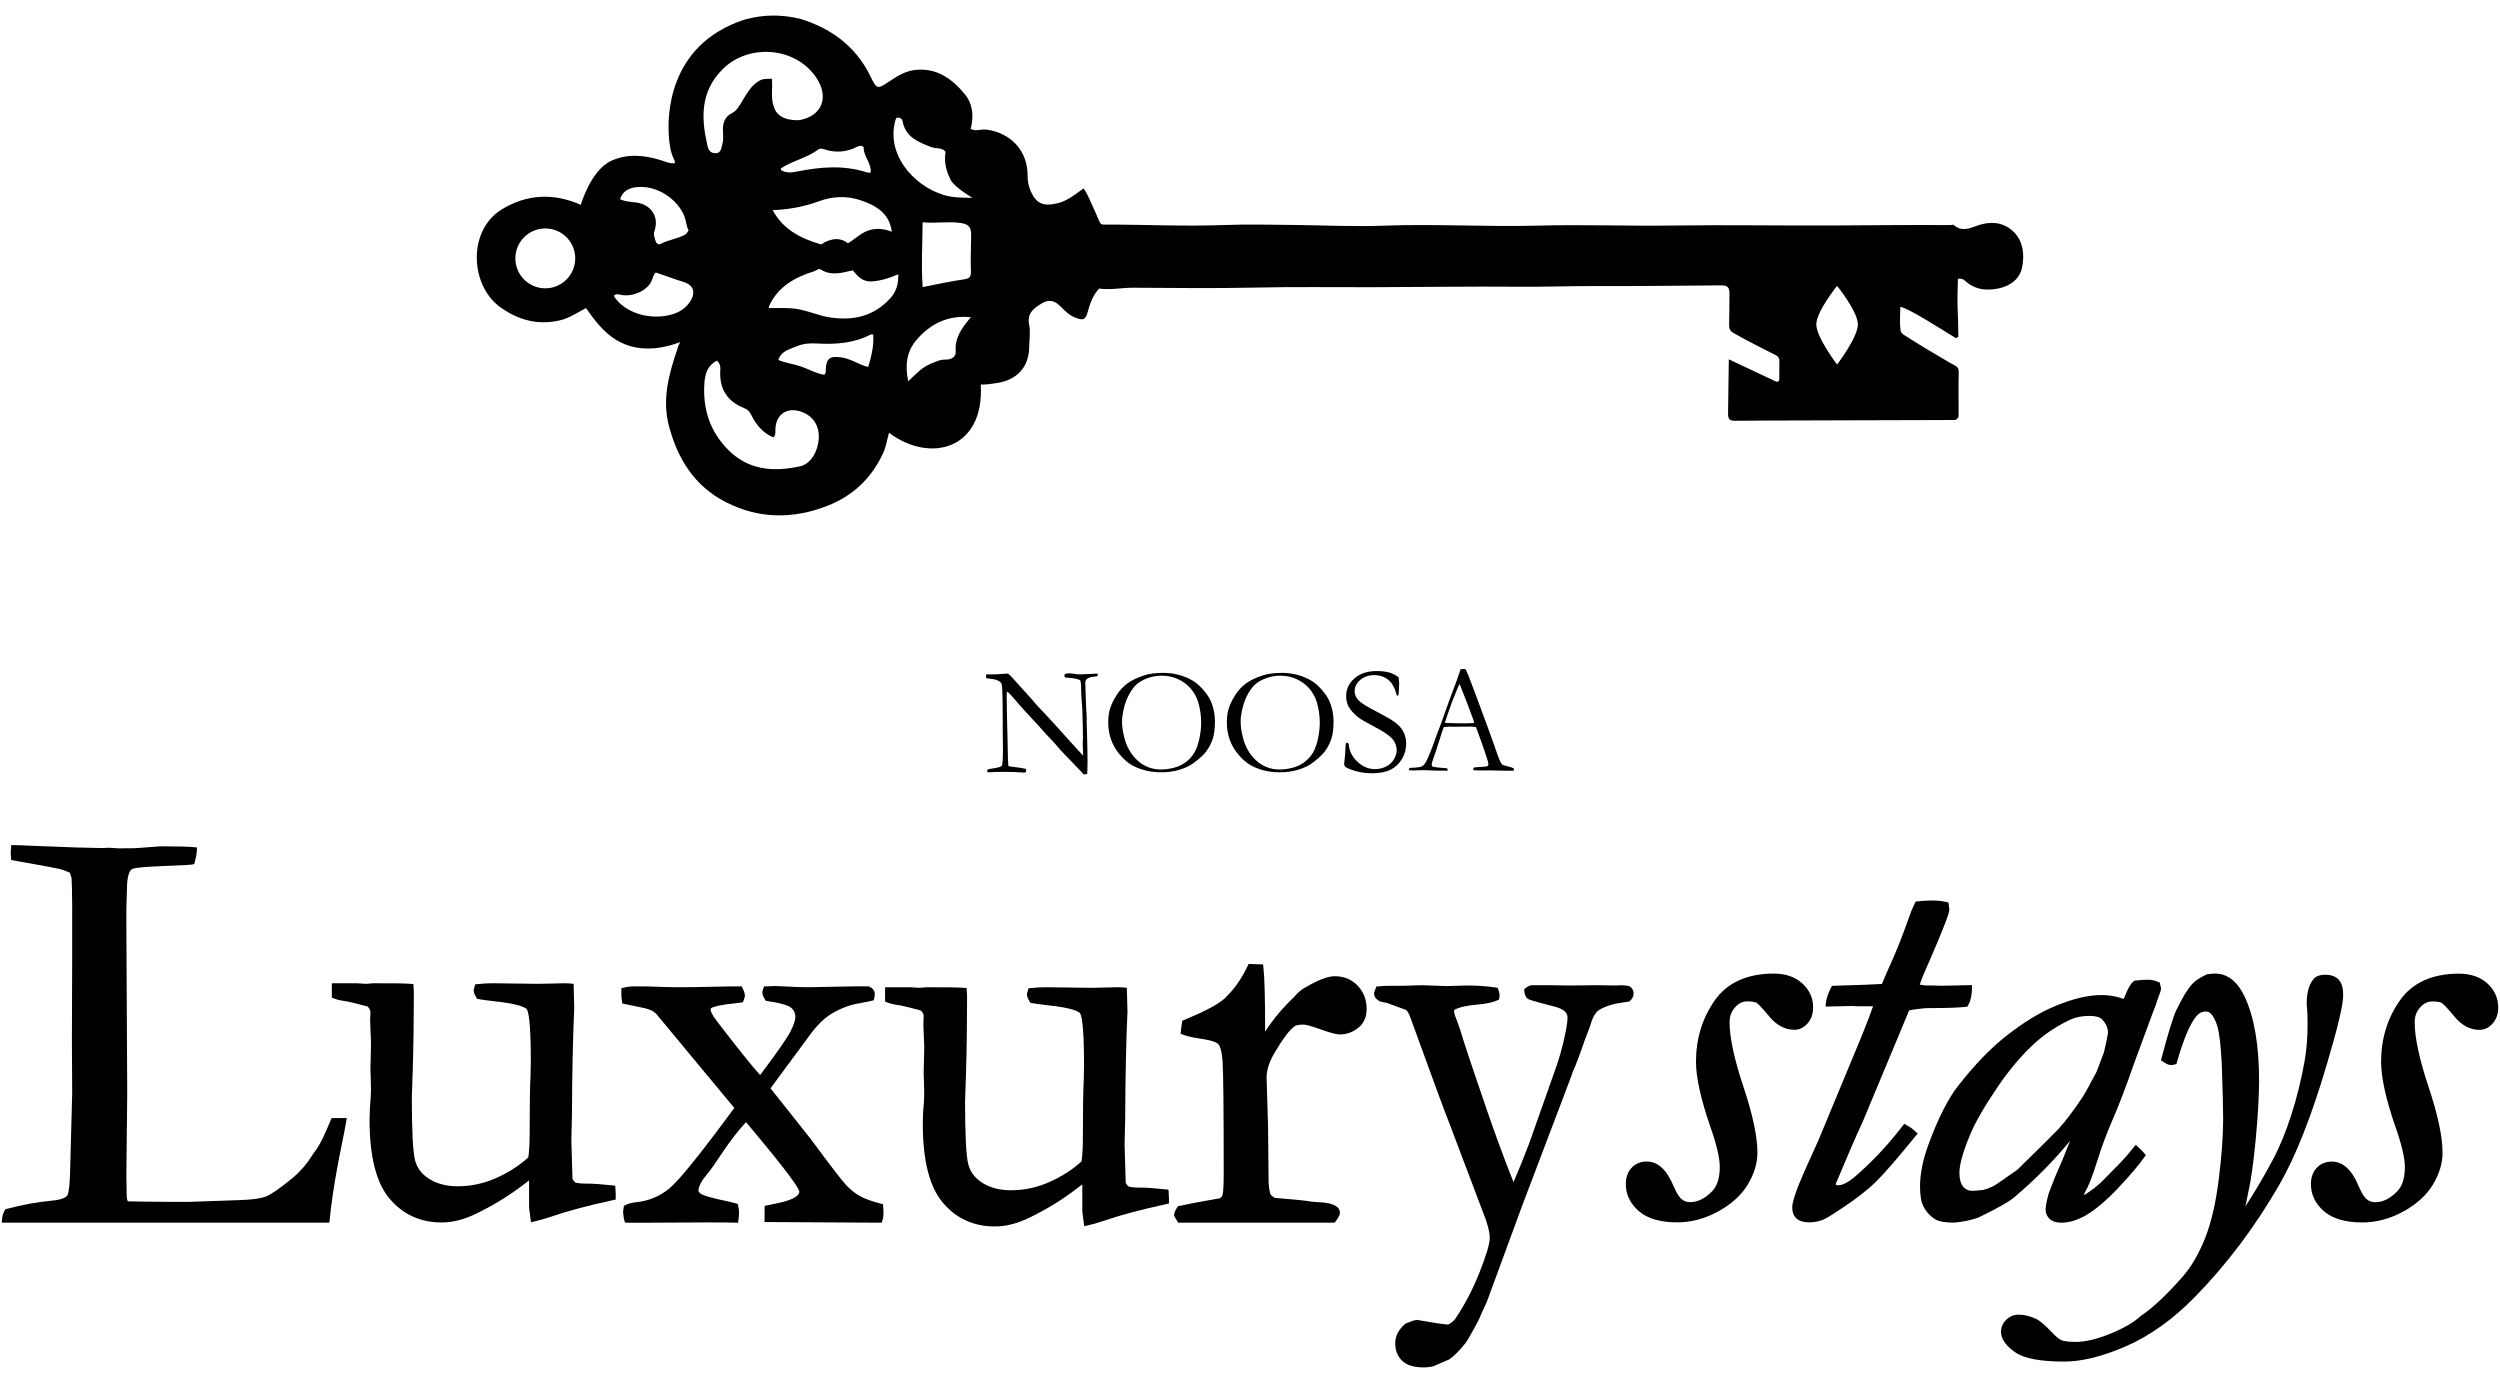 <?xml version="1.0" encoding="UTF-8"?>
<svg id="Layer_1" data-name="Layer 1" xmlns="http://www.w3.org/2000/svg" viewBox="0 0 705 390">
  <defs>
    <style>
      .cls-1 {
        stroke-width: 0px;
      }
    </style>
  </defs>
  <g>
    <path class="cls-1" d="m93.293,315.816c-1.714,4.174-3.084,6.976-4.065,8.319-.663.884-1.145,1.564-1.437,2.033-1.202,1.986-2.908,3.955-5.048,5.836-3.624,2.984-6.216,4.796-7.706,5.387-1.483.588-4.056.94-7.65,1.045l-14.12.49h-5.554c-6.118-.049-10.032-.1-11.654-.151-.134-.232-.343-.816-.343-2.202l-.082-5.048.246-23.078-.246-47.35v-4.873c.11-2.726.164-4.476.164-5.351,0-4.336.908-5.497,1.452-5.804.29-.166,1.683-.577,8.361-.829,6.875-.258,8.216-.388,8.627-.463l.521-.095.145-.508c.342-1.198.545-2.334.604-3.375l.047-.821-.819-.074c-1.821-.165-4.98-.252-9.478-.246l-6.586.494c-.31.035-1.511.076-5.405.079-1.8-.148-2.259-.167-2.479-.166l-2.077.081-7.198-.163-12.437-.467c-2.393-.126-4.069-.188-5.125-.188h-.769l-.078.765c-.059.582-.086,1.046-.086,1.395,0,.29.027.752.086,1.387l.059.645.637.114c7.689,1.378,11.882,2.152,12.82,2.366.829.189,1.869.563,3.095,1.11.342.925.451,1.455.478,1.712.161,2.813.217,10.039.163,21.479l-.082,24.233.083,14.625-.573,21.61c-.148,6.05-.655,7.163-.803,7.357-.419.538-1.547,1.231-4.561,1.477-4.062.384-8.293,1.164-12.574,2.317l-.337.091-.176.302c-.447.766-.706,1.634-.769,2.58l-.06.907h92.369l.088-.751c.109-.931.218-1.943.328-3.027.595-5.087,1.691-11.529,3.258-19.137.382-1.75.743-3.636,1.071-5.603l.166-.991h-4.274l-.216.527Z"/>
    <path class="cls-1" d="m173.63,338.275v-1.586c0-.341-.028-.88-.085-1.619l-.054-.712-.71-.07c-3.383-.333-5.39-.494-6.135-.494h-.735c-2.487,0-3.373-.215-3.673-.341-.012-.005-.28-.128-.8-1.011l-.321-10.864.164-6.642c.053-12.136.272-22.47.653-30.78l-.183-6.72-.746-.074c-.58-.057-1.186-.086-1.801-.086-.269,0-2.338.046-7.351.164l-13.014-.164c-1.388,0-2.825.084-4.269.251l-.573.066-.395,1.456-.03.223c0,.559.248,1.22.781,2.083l.198.319.369.07c.898.169,2.322.364,4.24.583,7.495.779,9.063,1.859,9.39,2.286.341.449,1.135,2.755,1.135,14.452,0,1.247-.029,2.711-.081,4.367-.164,2.832-.248,8.38-.248,16.488,0,2.338-.122,4.507-.363,6.455-2.449,2.239-5.427,4.167-8.855,5.734-3.503,1.604-7.232,2.418-11.082,2.418-3.103,0-5.779-.686-7.955-2.039-2.15-1.336-3.475-3.056-4.052-5.259-.607-2.314-.915-8.295-.915-17.777,0-.586.083-3.024.245-7.254.217-7.196.327-14.718.326-22.398l-.121-2.297-.743-.059c-1.384-.111-4.922-.192-10.562-.164l-2.06.159-2.682-.162h-6.96v4.044l.535.214c.885.354,1.904.606,3.029.749,1.003.129,3.173.642,6.452,1.524.579.509.862,1.032.862,1.57l-.081,2.352.164,4.367c.053.689.08,1.493.08,2.389,0,.704-.028,1.908-.082,3.613-.054,1.732-.082,2.845-.082,3.339,0,.669.028,1.451.082,2.313.054,2.005.082,3.197.082,3.576,0,.998-.109,2.818-.326,5.446-.056,1.435-.083,2.427-.083,2.977,0,10.413,1.913,17.919,5.681,22.305,3.75,4.433,8.674,6.681,14.636,6.681,3.114,0,6.377-.827,9.69-2.455,4.832-2.306,9.479-5.173,13.808-8.516.405-.31.79-.599,1.153-.867.01.285.016.485.016.6v6.625c0,.309.043,1.022.418,3.637l.13.905.893-.195c1.283-.28,2.853-.728,4.678-1.337,4.471-1.562,10.409-3.148,17.648-4.716l.671-.145Z"/>
    <path class="cls-1" d="m249.013,339.595l-.584-.152c-2.648-.686-4.674-1.426-6.022-2.201-1.343-.771-2.615-1.791-3.781-3.032-1.202-1.276-4.539-5.62-9.938-12.938l-11.4-14.364,11.166-15.143c1.941-2.643,3.923-4.592,5.893-5.793,2.672-1.636,5.455-2.678,8.289-3.102,1.259-.218,2.352-.442,3.251-.667l.496-.124.123-.496c.127-.511.189-.926.189-1.269,0-.621-.27-1.486-1.557-2.081l-.17-.079h-3.95c-1.527,0-3.791.042-6.73.123-2.909.081-4.992.122-6.192.122-2.32,0-4.667-.082-7.001-.245-1.379-.054-2.357-.096-2.928-.081l-2.735.105-.419,1.401-.036.244c0,.616.261,1.306.798,2.109l.21.315.375.054c4.526.651,6.175,1.391,6.761,1.897.793.687,1.178,1.512,1.178,2.523,0,.955-.47,2.36-1.395,4.177-.926,1.816-3.802,5.943-8.552,12.275-2.387-2.647-6.481-7.752-12.194-15.205-1.555-2.031-1.787-2.983-1.787-3.371,0-.073,0-.194.233-.342.636-.373,2.391-.914,7.167-1.38l1.693-.226.192-.437c.271-.615.396-1.088.396-1.488,0-.525-.21-1.192-.662-2.097l-.235-.471h-2.489c-.548,0-2.028.028-4.441.083-3.82.108-7.664.163-11.426.163-1.195,0-4.156-.083-8.833-.245h-3.026c-1.102,0-2.136.122-3.074.363l-.639.164v1.75c0,.555.059,1.219.174,1.973l.086.568.559.132c.94.222,2.547.554,4.784.989,1.373.255,2.469.608,3.201,1.015.445.297.814.591,1.043.816l22.001,26.511c-9.404,12.794-15.556,20.424-18.289,22.681-2.693,2.223-5.815,3.534-9.273,3.894-1.245.12-2.308.396-3.16.82l-.394.197-.231,1.499-.01.13c0,.455.12,1.686.36,2.523l.162.569.59.045c.588.045,4.224.024,10.602-.016,7.784-.049,17.472-.11,19.926.017l.771.04.114-.764c.116-.771.173-1.833.173-2.21,0-.459-.087-1.069-.266-1.865l-.109-.48-.47-.145c-.899-.279-2.44-.64-4.562-1.071-3.964-.879-5.074-1.418-5.384-1.662-.607-.475-.655-.755-.655-.829,0-1.242.867-2.881,2.586-4.885,1.008-1.222,2.332-3.091,3.929-5.548,2.497-3.74,4.819-6.742,6.912-8.938l4.171,5.027c9.619,11.59,10.789,14.05,10.844,14.554,0,.449-.25.877-.736,1.286-1.096.841-2.995,1.529-5.664,2.05-.981.216-1.879.405-2.696.568l-.677.135-.049,4.551.854.005c1.25.008,30.614.184,31.59.184h.614l.193-.583c.29-.873.304-2.011.304-2.23,0-.511-.028-1.107-.085-1.787l-.05-.601Z"/>
    <path class="cls-1" d="m329.642,337.813c0-.341-.028-.88-.084-1.619l-.054-.712-.71-.07c-3.383-.333-5.389-.494-6.136-.494h-.735c-2.486,0-3.373-.215-3.673-.341-.012-.005-.279-.128-.8-1.011l-.32-10.864.164-6.642c.053-12.136.272-22.47.653-30.78l-.183-6.72-.746-.074c-.58-.057-1.187-.086-1.801-.086-.269,0-2.338.046-7.35.164l-13.015-.164c-1.388,0-2.824.084-4.269.251l-.572.066-.396,1.456-.03.223c0,.559.249,1.22.782,2.083l.197.319.369.07c.898.169,2.322.364,4.24.583,7.495.779,9.063,1.859,9.389,2.286.341.449,1.135,2.755,1.135,14.452,0,1.247-.028,2.711-.08,4.367-.164,2.832-.249,8.38-.249,16.488,0,2.338-.122,4.508-.363,6.455-2.449,2.239-5.426,4.167-8.854,5.734-3.504,1.604-7.233,2.418-11.083,2.418-3.103,0-5.779-.686-7.954-2.039-2.15-1.336-3.475-3.056-4.053-5.259-.607-2.314-.915-8.295-.915-17.777,0-.586.083-3.024.246-7.254.217-7.196.327-14.718.326-22.398l-.121-2.297-.743-.059c-1.384-.11-4.92-.188-10.562-.164l-2.06.159-2.682-.162h-6.96v4.044l.535.214c.885.354,1.905.606,3.029.749,1.003.129,3.173.642,6.453,1.524.579.509.861,1.032.862,1.57l-.081,2.352.165,4.367c.053.689.079,1.493.079,2.389,0,.704-.028,1.908-.081,3.613-.055,1.732-.083,2.845-.083,3.339,0,.669.028,1.451.083,2.313.054,2.005.081,3.197.081,3.576,0,.998-.109,2.818-.326,5.446-.056,1.435-.083,2.427-.083,2.977,0,10.413,1.913,17.919,5.681,22.305,3.75,4.433,8.674,6.681,14.635,6.681,3.114,0,6.378-.827,9.69-2.455,4.832-2.306,9.479-5.173,13.808-8.516.406-.31.79-.599,1.153-.867.01.285.015.485.015.6v6.625c0,.309.044,1.022.419,3.637l.13.905.894-.195c1.282-.28,2.853-.728,4.678-1.337,4.471-1.562,10.408-3.148,17.648-4.716l.67-.145v-1.586Z"/>
    <path class="cls-1" d="m376.364,275.294c-2.031,0-4.956,1.163-8.989,3.585-.762.528-1.559,1.263-2.326,2.143l-1.887,1.887c-2.435,2.478-4.578,5.166-6.395,8.02,0-9.354-.167-15.491-.496-18.24l-.087-.727-4.067-.12-.239.499c-1.852,3.873-4.125,7.04-6.74,9.4-1.885,1.627-5.687,3.621-11.299,5.925l-.456.187-.478,3.639.614.245c1.145.458,2.696.833,4.616,1.115,3.88.534,5.051,1.204,5.404,1.556.343.343.96,1.435,1.225,4.892.215,2.832.324,13.593.324,31.984,0,4.551-.288,5.663-.417,5.942-.123.278-.336.5-.648.676l-6.678,1.204-5.177,1.052-.194.302c-.594.925-.87,1.616-.87,2.177v.234l1.147,1.925h44.105l.255-.318c.013-.016,1.259-1.58,1.259-2.413,0-.849-.416-1.548-1.124-1.941-1.072-.694-2.822-1.061-5.252-1.112-.395-.055-.987-.113-1.669-.155-1.117-.224-4.506-.571-10.356-1.062-.903-.584-1.126-.894-1.155-.943-.125-.251-.366-1.014-.565-3.234l-.163-16.249-.41-13.499c0-2.176.812-4.614,2.419-7.257,2.115-3.596,3.916-5.992,5.368-7.134.248-.203.923-.544,2.65-.544.491,0,1.718.233,4.782,1.339,2.677.97,4.456,1.441,5.441,1.441,2.122,0,4.022-.764,5.657-2.278,1.261-1.197,1.9-2.863,1.9-4.952,0-2.557-.848-4.749-2.523-6.515-1.688-1.776-3.877-2.677-6.506-2.677Z"/>
    <path class="cls-1" d="m459.462,282.428l.188-.168c.845-.75,1.022-1.56,1.022-2.108,0-.917-.457-1.652-1.287-2.069l-.277-.084c-.923-.115-1.585-.177-2.04-.169l-1.241.08-5.257-.082-8.157.082-5.493-.082h-5.071l-.299.054c-.522.196-.99.464-1.39.797l-.333.277.029.433c.072,1.087.37,1.812.911,2.219.235.176.629.471,6.617,1.988,2.438.563,3.436,1.165,3.842,1.571.548.549.815,1.102.815,1.689,0,.927-.159,2.221-.475,3.847-.803,4.177-2.004,8.411-3.579,12.601l-6.858,19.395c-1.58,4.134-3.029,7.708-4.32,10.659-2.256-5.62-4.701-12.221-7.282-19.656-3.972-11.508-6.594-19.381-7.799-23.426-.452-1.348-.809-2.332-1.086-2.997-.457-1.142-.579-1.753-.594-2.073l.078-.431c1.38-.746,3.591-1.246,6.59-1.489,2.522-.229,4.355-.63,5.604-1.224l.42-.2.146-1.222c0-.437-.126-.968-.387-1.622l-.179-.45-.478-.076c-2.436-.387-5.202-.583-8.247-.583h-.008l-5.589.164-7.008-.246-5.29.163h-3.926c-.836,0-1.88.056-3.103.167l-.527.048-.656,1.705v.158c0,.746.333,1.772,1.918,2.423l1.812.363,5.329,1.96c.444.45.823,1.122,1.133,2.006,6.195,17.095,9.974,27.341,11.226,30.436l9.101,24.066c1.395,3.425,2.103,6.041,2.103,7.776,0,1.59-.95,4.809-2.825,9.569-1.892,4.799-4.183,9.209-6.813,13.11-.434.648-1.119,1.233-2.038,1.739-1.272-.045-4.207-.48-8.733-1.291l-.172-.03-1.236.284-.189.068c-.501.25-1.006.452-1.501.601l-.169.05-.135.114c-1.885,1.588-2.842,3.414-2.842,5.429,0,2.105.67,3.797,1.99,5.031,1.305,1.219,3.318,1.837,5.985,1.837.996,0,1.951-.12,2.841-.358l4.295-1.847.142-.078c1.282-.875,2.735-2.326,4.383-4.37.198-.2.663-.667,3.863-6.664.865-2.008,1.632-3.709,2.31-5.13l10.128-27.533,13.889-36.612.103-.457.956-2.229c.815-2.068,1.493-3.895,2.016-5.434.507-1.5.898-2.581,1.165-3.219.5-1.222.868-2.243,1.087-3.011.74-2.344,1.524-3.279,2.053-3.652,1.57-1.114,3.892-1.889,6.913-2.306l1.886-.283Z"/>
    <path class="cls-1" d="m511.297,284.069c0-2.635-1.029-4.91-3.059-6.763-2.008-1.83-4.706-2.757-8.016-2.757-7.567,0-13.195,2.575-16.728,7.655-3.466,4.98-5.224,10.764-5.224,17.191,0,4.388,1.337,10.488,3.975,18.137,1.813,5.129,2.732,9.001,2.732,11.508,0,3.136-.741,5.469-2.212,6.94-1.951,2.003-4.002,3.018-6.098,3.018-1.042,0-1.843-.274-2.495-.877-.484-.388-1.272-1.353-2.281-3.752-1.882-4.526-4.403-6.821-7.493-6.821-1.768,0-3.217.601-4.306,1.787-1.072,1.166-1.616,2.694-1.616,4.543,0,2.971,1.241,5.554,3.688,7.676,2.41,2.092,6.051,3.153,10.821,3.153,3.944,0,7.837-1.042,11.574-3.096,3.744-2.058,6.549-4.615,8.336-7.599,1.79-2.986,2.697-5.986,2.697-8.911.029-4.442-1.3-10.719-3.948-18.654-2.591-7.76-3.905-13.881-3.904-18.194,0-1.656.505-3.026,1.543-4.186,1.012-1.132,2.129-1.683,3.414-1.683,1.523,0,2.279.218,2.597.374.317.185,1.207.932,3.616,3.855,2.068,2.512,4.463,3.786,7.119,3.786,1.394,0,2.639-.605,3.702-1.797,1.039-1.165,1.565-2.69,1.565-4.533Z"/>
    <path class="cls-1" d="m538.369,284.967c.386-.117,1.432-.346,4.202-.622.316-.035,1.131-.077,3.216-.077,3.513,0,6.393-.112,8.562-.334l.435-.044.217-.38c.725-1.269,1.093-2.897,1.093-4.838v-.869l-8.589.182-2.774-.083h-1.699c-.048,0-.331-.014-1.657-.234.303-.954.656-1.903,1.048-2.826,7.288-16.607,7.288-17.818,7.282-18.438l-.232-1.903-.584-.132c-1.258-.286-2.587-.43-3.95-.43-1.611,0-3.053.085-4.286.253l-.449.061-.199.407c-.655,1.333-1.264,2.826-1.806,4.427-1.693,4.798-3.359,9.012-4.945,12.516-.706,1.499-1.559,3.469-2.537,5.861-1.892.152-6.454.327-13.591.522l-.499.013-.231.442c-.877,1.677-1.382,3.187-1.501,4.488l-.085.928,7.28-.164,2.32.083h3.791c-.891,2.545-2.013,5.473-3.342,8.72l-12.04,29.012-3.43,7.606c-2.682,5.946-3.986,9.673-3.986,11.391,0,1.338.418,2.391,1.24,3.128.796.714,1.981,1.076,3.522,1.076,1.382,0,2.75-.269,4.065-.796.485-.192,1.658-.804,6.229-3.889,3.373-2.276,6.205-4.508,8.416-6.635,2.198-2.112,6.035-6.527,11.406-13.121l.498-.612-.574-.543c-.744-.703-1.609-1.325-2.574-1.847l-.637-.346-.442.574c-4.146,5.378-8.619,10.152-13.289,14.184-1.98,1.683-3.618,2.55-4.869,2.578l-.63-.096c-.059-.1-.092-.177-.11-.234,3.534-8.471,6.063-14.293,7.533-17.346l13.179-31.61Z"/>
    <path class="cls-1" d="m583.674,321.814c.043-.054.085-.109.127-.162-.432,1.007-.762,1.817-.992,2.441-.914,2.362-1.648,4.131-2.183,5.257-.555,1.164-1.527,3.58-2.918,7.265-.569,2.159-.846,3.614-.846,4.446,0,1.104.399,2.019,1.186,2.719.758.674,1.858,1.017,3.27,1.017,2.013,0,4.18-.612,6.447-1.823,2.833-1.561,6.041-4.229,9.535-7.931,3.462-3.667,5.968-6.618,7.45-8.771l.37-.538-.424-.497c-.535-.627-1.13-1.234-1.767-1.801l-.649-.578-.564.662c-.518.608-1.058,1.269-1.632,1.991-.741.949-3.166,3.481-7.21,7.528-1.393,1.393-3.102,2.718-5.084,3.942-.045-.054-.078-.097-.1-.128l.191-.458c1.071-1.824,2.213-4.717,3.488-8.841,1.24-4.014,2.73-8.015,4.427-11.89,1.717-3.925,3.749-9.256,6.033-15.83l5.393-14.617.677-1.698c.697-2.224.934-2.822,1.038-3.036.323-.777.474-1.348.474-1.799l-.37-1.596-.384-.168c-.979-.428-2.003-.645-3.046-.645-.751,0-1.879.082-3.449.25l-.231.025-.187.139c-.793.591-1.528,1.755-2.273,3.626-.106.351-.315.815-.622,1.384-.844-.317-1.729-.568-2.642-.748-1.168-.228-2.404-.343-3.673-.343-3.831,0-8.387,1.124-13.54,3.34-3.894,1.656-8.217,4.307-12.849,7.879-4.634,3.573-9.369,8.468-14.069,14.544-2.771,3.542-5.542,9.04-8.238,16.344-1.586,4.327-2.391,8.333-2.391,11.907,0,2.567.336,4.438,1.03,5.726.918,1.667,2.138,2.91,3.63,3.697.867.453,2.374.692,4.839.748,2.642-.224,4.981-.709,7.028-1.473,5.267-2.559,8.516-4.39,9.932-5.594,5.896-4.969,11.196-10.318,15.766-15.914Zm3.343-12.036c-2.439,3.655-4.653,6.563-6.583,8.649-.884.963-4.773,4.816-11.561,11.452-4.584,3.25-6.028,4.188-6.468,4.422-.918.545-2.012.976-3.253,1.281-1.937.194-2.689.235-2.978.235-1.042,0-1.879-.385-2.559-1.176-.703-.818-1.06-2.145-1.06-3.944,0-2.33,1.027-5.962,3.049-10.793,1.483-3.522,4.063-7.999,7.669-13.306,3.596-5.29,7.373-9.68,11.221-13.041,2.847-2.446,6.04-4.495,9.48-6.085,1.456-.656,3.237-.988,5.293-.988,1.671,0,2.86.332,3.504.956,1.127,1.213,1.676,2.441,1.676,3.755,0,.191-.109,1.108-1.111,5.479l-2.064,5.496c-2.167,4.147-3.592,6.698-4.256,7.609Z"/>
    <path class="cls-1" d="m659.538,276.304c-.849-.947-2.121-1.428-3.784-1.428-1.718,0-2.921.517-3.54,1.481-1.146,1.509-1.727,3.719-1.727,6.567,0,.111,0,.451.166,2.418.054.988.08,2.156.08,3.471,0,3.693-.271,7.139-.805,10.24-.916,5.224-2.186,10.387-3.775,15.345-1.585,4.943-3.367,9.241-5.3,12.788-2.156,4.124-4.717,8.474-7.64,12.978.234-1.191.528-2.629.88-4.309.714-3.14,1.394-8.052,2.021-14.601.627-6.554.945-12.119.945-16.54,0-9.848-1.347-17.764-4.006-23.532-2.052-4.402-4.871-6.633-8.377-6.633-.526,0-1.229.056-2.151.171l-.255.074c-1.861.872-3.177,1.737-4.027,2.648-1.322,1.436-2.812,3.885-4.561,7.495-.849,1.813-2.204,6.219-4.142,13.472l-.15.561.468.344c.976.717,1.81,1.065,2.548,1.065l1.339-.308.134-.475c1.812-6.4,3.657-10.783,5.472-13.012.765-.899,1.623-1.336,2.624-1.336.553,0,.983.144,1.319.442.802.708,1.473,1.953,1.997,3.7.55,1.834.965,5.348,1.233,10.43.275,7.68.408,12.786.408,15.608,0,4.797-.424,10.616-1.261,17.293-.833,6.638-2.135,12.201-3.871,16.533-1.728,4.31-3.811,7.893-6.189,10.646-4.507,5.152-8.524,8.927-11.938,11.222l-.109.086c-1.772,1.667-4.588,3.303-8.371,4.863-3.776,1.558-7.093,2.348-9.857,2.348-2.359,0-3.459-.253-3.965-.465-.727-.306-1.631-1.047-2.687-2.202l-.017-.019c-1.931-1.99-3.311-3.192-4.248-3.689-1.798-.871-3.546-1.312-5.196-1.312-1.313,0-2.476.48-3.453,1.425-.987.953-1.487,2.109-1.487,3.434,0,1.976,1.334,3.904,3.966,5.729,2.57,1.78,7.116,2.646,13.896,2.646,4.949,0,10.828-1.468,17.475-4.365,6.639-2.893,13.127-7.536,19.283-13.802,9.004-9.166,17.055-19.873,23.931-31.823,4.538-7.876,8.995-19.165,13.245-33.551,3.162-10.59,4.698-17.064,4.698-19.791,0-1.978-.404-3.393-1.239-4.33Z"/>
    <path class="cls-1" d="m701.437,277.329c-2.009-1.83-4.706-2.757-8.016-2.757-7.567,0-13.195,2.575-16.728,7.655-3.466,4.98-5.224,10.764-5.224,17.191,0,4.388,1.337,10.488,3.975,18.137,1.813,5.129,2.732,9.001,2.732,11.508,0,3.136-.741,5.469-2.212,6.94-1.951,2.003-4.002,3.018-6.098,3.018-1.042,0-1.843-.274-2.495-.877-.484-.388-1.272-1.353-2.281-3.752-1.882-4.526-4.402-6.821-7.492-6.821-1.769,0-3.217.601-4.306,1.787-1.071,1.166-1.615,2.694-1.615,4.543,0,2.971,1.24,5.554,3.687,7.676,2.41,2.092,6.051,3.153,10.822,3.153,3.944,0,7.837-1.042,11.574-3.096,3.744-2.058,6.548-4.615,8.336-7.599,1.79-2.986,2.697-5.986,2.697-8.911.028-4.442-1.3-10.719-3.949-18.654-2.591-7.76-3.904-13.881-3.903-18.194,0-1.656.504-3.026,1.543-4.186,1.012-1.132,2.129-1.683,3.414-1.683,1.523,0,2.279.218,2.596.374.317.185,1.208.932,3.616,3.855,2.068,2.512,4.463,3.786,7.119,3.786,1.394,0,2.639-.605,3.701-1.797,1.039-1.165,1.566-2.69,1.566-4.533,0-2.635-1.029-4.91-3.059-6.763Z"/>
  </g>
  <g>
    <path class="cls-1" d="m278.088,191.223l-.021-1.026c2.208,0,3.825-.057,4.851-.171.399-.043.677-.064.834-.064.128,0,.32.007.577.022.598.499,1.154,1.068,1.667,1.709.114.128.243.271.384.427l4.51,4.98.641.769c.911,1.069,1.742,1.981,2.49,2.735.749.756,2.205,2.33,4.371,4.723l5.108,5.664c.498.555,1.14,1.246,1.924,2.073l.021-.342c-.085-1.98-.128-3.027-.128-3.142l.085-1.282-.042-2.009v-.919c0-.584-.051-2.386-.15-5.407-.014-.413-.072-1.193-.172-2.341-.1-1.146-.15-2.155-.15-3.024,0-1.567-.093-2.479-.278-2.735-.127-.185-.733-.377-1.816-.577-.257-.014-.656-.057-1.197-.128-.641-.028-1.019-.064-1.132-.107-.115-.043-.228-.163-.342-.363.028-.228.092-.441.192-.641.385-.114.763-.171,1.133-.171.399,0,.894.05,1.485.15s1.123.15,1.593.15c.656,0,1.674-.043,3.057-.128.783-.056,1.325-.085,1.624-.085h.363l-.042.663c-.228.1-.542.16-.94.182-.4.021-.77.082-1.112.182-.513.157-.82.292-.919.406-.341.37-.513.748-.513,1.132l.236,6.754.171,3.099-.021.898.127,4.295c.086,2.935.128,5.486.128,7.651,0,.471-.029,1.489-.085,3.057l-.997.085c-.498-.57-2.216-2.365-5.152-5.386-.684-.698-1.147-1.189-1.39-1.475l-1.838-2.116c-.713-.784-1.176-1.282-1.39-1.496s-.371-.37-.471-.47c-1.554-1.766-3.57-3.975-6.05-6.625-.67-.713-1.653-1.823-2.95-3.334-.813-.955-1.326-1.539-1.539-1.753s-.506-.456-.876-.726l-.064.726c0,2.779.071,6.611.214,11.498l.15,7.074c.013.599.05,1.176.106,1.732l.749.171c1.353.128,2.684.321,3.996.577.1.086.185.15.257.193l-.021.812c-.228.071-.414.107-.556.107-.157,0-.35-.014-.577-.043-1.411-.114-3.127-.171-5.151-.171-1.425,0-2.679.035-3.761.107l-.299.022c-.128,0-.315-.014-.556-.043l-.022-.641.556-.256,1.004-.15c.898-.128,1.553-.271,1.967-.427.27-.1.491-.249.662-.449.156-.983.235-2.422.235-4.317,0-.883-.021-2.501-.064-4.851v-2.907l-.042-6.069c-.029-2.707-.122-4.302-.278-4.787-.085-.257-.264-.485-.535-.684-.542-.385-1.25-.627-2.126-.727-.876-.099-1.442-.185-1.699-.256Z"/>
    <path class="cls-1" d="m312.521,203.704c0-1.454.174-2.746.524-3.879.349-1.133.937-2.362,1.763-3.687s1.823-2.433,2.991-3.323,2.785-1.678,4.852-2.362c1.453-.47,3.291-.705,5.514-.705,1.496,0,2.959.2,4.391.599s2.732.955,3.9,1.667c1.168.713,2.337,1.81,3.505,3.291.812,1.026,1.424,2.13,1.838,3.312.54,1.553.812,3.156.812,4.809,0,1.88-.182,3.441-.545,4.68-.363,1.24-.972,2.465-1.827,3.676-.67.94-1.816,2.023-3.441,3.248-1.083.827-2.43,1.493-4.039,1.998-1.61.506-3.349.759-5.215.759-1.895,0-3.584-.221-5.064-.663-1.483-.441-2.718-.979-3.708-1.613-.991-.634-2.009-1.571-3.057-2.811-1.048-1.239-1.842-2.607-2.383-4.103s-.812-3.127-.812-4.894Zm14.831,13.293c1.197,0,2.44-.167,3.73-.502,1.289-.334,2.432-.89,3.43-1.667.998-.776,1.777-1.66,2.34-2.65s1.016-2.262,1.358-3.815c.341-1.553.513-3.105.513-4.659,0-1.937-.286-3.854-.855-5.749-.442-1.439-1.162-2.725-2.158-3.858-.998-1.132-2.202-2.009-3.611-2.629-1.411-.62-2.915-.93-4.51-.93-1.297,0-2.565.214-3.804.641s-2.258.972-3.057,1.635c-.797.662-1.538,1.602-2.223,2.821-.683,1.218-1.204,2.561-1.559,4.028-.357,1.468-.535,2.764-.535,3.89,0,1.183.178,2.522.535,4.017.355,1.496.844,2.793,1.463,3.89.62,1.097,1.382,2.069,2.287,2.917s1.92,1.496,3.046,1.945c1.125.449,2.33.673,3.611.673Z"/>
    <path class="cls-1" d="m345.971,203.704c0-1.454.174-2.746.524-3.879.349-1.133.937-2.362,1.763-3.687.826-1.325,1.823-2.433,2.991-3.323s2.785-1.678,4.852-2.362c1.453-.47,3.291-.705,5.514-.705,1.496,0,2.959.2,4.391.599s2.732.955,3.9,1.667c1.168.713,2.337,1.81,3.505,3.291.812,1.026,1.424,2.13,1.838,3.312.54,1.553.812,3.156.812,4.809,0,1.88-.182,3.441-.545,4.68-.363,1.24-.972,2.465-1.827,3.676-.67.94-1.816,2.023-3.441,3.248-1.083.827-2.43,1.493-4.039,1.998-1.61.506-3.349.759-5.215.759-1.895,0-3.584-.221-5.064-.663-1.483-.441-2.718-.979-3.708-1.613-.991-.634-2.009-1.571-3.057-2.811-1.048-1.239-1.842-2.607-2.383-4.103s-.812-3.127-.812-4.894Zm14.831,13.293c1.197,0,2.44-.167,3.73-.502,1.289-.334,2.432-.89,3.43-1.667.998-.776,1.777-1.66,2.34-2.65s1.016-2.262,1.358-3.815c.341-1.553.513-3.105.513-4.659,0-1.937-.286-3.854-.855-5.749-.442-1.439-1.162-2.725-2.158-3.858-.998-1.132-2.202-2.009-3.611-2.629-1.411-.62-2.915-.93-4.51-.93-1.297,0-2.565.214-3.804.641s-2.258.972-3.057,1.635c-.797.662-1.538,1.602-2.223,2.821-.683,1.218-1.204,2.561-1.559,4.028-.357,1.468-.535,2.764-.535,3.89,0,1.183.178,2.522.535,4.017.355,1.496.844,2.793,1.463,3.89.62,1.097,1.382,2.069,2.287,2.917s1.92,1.496,3.046,1.945c1.125.449,2.33.673,3.611.673Z"/>
    <path class="cls-1" d="m394.402,190.988c.113.94.171,1.482.171,1.624l-.085,1.902c-.029.812-.064,1.332-.107,1.56-.128.057-.235.086-.32.086l-.193-.043c-.456-1.995-1.228-3.448-2.319-4.36-1.09-.911-2.419-1.368-3.986-1.368-1.624,0-2.956.456-3.996,1.368-1.041.912-1.56,1.973-1.56,3.184,0,.926.363,1.774,1.09,2.543.726.769,2.586,1.92,5.578,3.453,2.279,1.178,3.91,2.142,4.894,2.89.983.749,1.723,1.615,2.223,2.599.498.985.748,2.082.748,3.294,0,1.526-.395,2.96-1.186,4.3s-1.856,2.35-3.195,3.027-3.113,1.016-5.321,1.016c-1.924,0-3.769-.307-5.535-.919-1.04-.37-1.674-.669-1.902-.898-.228-.228-.342-.47-.342-.726,0-.157.014-.356.043-.599.199-1.681.306-3.063.32-4.146.029-.669.079-1.061.15-1.176.056-.1.164-.15.321-.15.127,0,.23.047.309.139s.132.267.161.523c.156,1.753.969,3.32,2.436,4.702,1.453,1.382,3.099,2.073,4.937,2.073,1.125,0,2.162-.235,3.11-.705.947-.47,1.688-1.15,2.222-2.041.535-.89.802-1.755.802-2.596,0-1.154-.406-2.208-1.218-3.163-.812-.954-2.443-2.069-4.894-3.345-2.451-1.275-4.047-2.204-4.788-2.789-1.196-.954-2.094-1.966-2.692-3.034-.442-.826-.662-1.788-.662-2.885,0-1.98.783-3.657,2.35-5.033,1.567-1.374,3.669-2.062,6.305-2.062,1.453,0,2.707.164,3.762.492.769.256,1.559.677,2.372,1.261Z"/>
    <path class="cls-1" d="m397.398,216.676c.199-.114.377-.171.534-.171h.492c.1,0,.27-.007.513-.021,1.096-.1,1.744-.199,1.944-.3.498-.27.926-.74,1.281-1.41.741-1.453,1.575-3.512,2.502-6.176.442-1.268.719-2.037.834-2.308.355-.855.698-1.753,1.026-2.693l2.009-5.621c.315-.883,1.07-2.907,2.267-6.069.299-.797.662-1.866,1.09-3.206l.629-.043.748.021c.611,1.212,1.153,2.515,1.622,3.911.256.741.676,1.846,1.259,3.313l3.245,8.783,1.729,4.766c.911,2.707,1.511,4.371,1.795,4.99s.548,1.029.791,1.229c.071.057.338.142.802.256.463.114.786.2.972.256.655.185,1.111.342,1.368.47.056.157.085.278.085.363,0,.072-.021.179-.064.321-.456.014-.776.022-.961.022-.726,0-2.009-.022-3.847-.064l-2.137-.048-2.586.032c-.171,0-.346-.008-.523-.024-.178-.016-.332-.024-.46-.024h-.471c-.157-.014-.299-.056-.427-.128,0-.199.035-.392.107-.577.171-.086.327-.135.47-.15l2.244-.15c.584-.028,1.026-.107,1.325-.235.085-.257.128-.45.128-.578,0-.257-.186-.921-.556-1.992-.256-.713-.481-1.392-.672-2.034-.193-.642-.95-2.754-2.273-6.337-.585-.1-1.097-.15-1.539-.15l-4.574.043-1.346-.021c-.485,0-1.019.035-1.604.107-.185.427-.307.734-.363.919l-1.884,5.877c-.797,2.237-1.196,3.47-1.196,3.697,0,.128.064.342.192.641.3.085.699.164,1.197.235l2.907.256c.156.128.235.243.235.342,0,.071-.021.178-.064.321-.641.014-1.133.021-1.475.021-1.14,0-2.464-.035-3.975-.107-.698-.028-1.197-.043-1.496-.043s-.82.014-1.559.043c-.485.029-.834.043-1.048.043-.342,0-.784-.022-1.325-.064v-.128c0-.099.028-.235.085-.406Zm10.197-12.823c1.524.085,3.263.128,5.215.128,1.111,0,2.086-.035,2.927-.107-.142-.555-.306-1.075-.491-1.559-.925-2.478-1.437-3.845-1.537-4.101l-1.941-4.935-.214-.385c-.086.171-.4.905-.941,2.201-.914,2.222-1.57,3.953-1.969,5.191-.186.555-.379,1.107-.578,1.656s-.324.933-.374,1.153c-.05.221-.125.445-.225.673l.128.085Z"/>
  </g>
  <path class="cls-1" d="m567.46,65.015c-2.761-2.406-6.236-2.68-9.765-1.422-2.197.783-4.449,1.813-6.628-.069-.37-.32-.661-.048-.99-.05-10.823-.077-21.643.049-32.465.108-15.246.084-30.493-.211-45.743.016-12.704.189-25.406-.319-38.122.028-14.5.395-29.011-.533-43.531.015-8.427.318-16.883-.112-25.325-.206-6.64-.074-13.281-.218-19.92.03-11.151.417-22.297-.157-33.446-.132-.703.002-1.136.005-1.542-.965-1.243-2.968-4.123-9.541-4.494-9.182-2.256,1.606-4.385,3.413-7.175,4.109-4.055,1.012-6.082.137-7.6-3.284-.633-1.426-.946-2.88-.934-4.441.054-6.924-4.511-11.93-11.392-13.003-1.603-.25-3.171.585-4.683-.208,0,0,1.917-5.602-1.649-9.823-3.557-4.312-7.853-7.447-13.906-6.822-2.715.28-4.967,1.642-7.167,3.115-3.653,2.446-3.67,2.454-5.636-1.54-4.131-8.393-11.176-13.403-19.802-16.011-7.993-1.83-13.054-.357-15.423.202-22.56,7.253-21.666,28.603-21.567,32.03.21,2.953.361,5.066,1.576,7.567.421.867.096.932.096.932-1.327.215-2.479-.4-3.68-.778-4.764-1.5-9.636-1.999-14.236.15-5.741,2.682-8.529,12.385-8.529,12.385-7.675-3.434-15.356-3.01-22.336,1.32-9.693,6.013-8.814,21.458-.409,27.509,5.166,3.72,10.589,5.134,16.72,3.779,2.718-.601,5.032-2.209,7.496-3.502,4.012,5.705,8.925,12.269,19.503,11.328,4.171-.484,7.125-1.761,7.125-1.761-.515.652-.695,1.509-.939,2.225-2.393,7.009-4.277,14.117-2.269,21.59,2.481,9.232,7.178,16.819,15.986,21.33,9.43,4.83,19.063,4.814,28.753,1.024,7.165-2.802,12.397-7.836,15.627-14.817.817-1.766,1.108-3.776,1.66-5.741,11.716,8.746,26.964,4.612,25.878-13.619,1.501.075,2.976-.183,4.454-.401,5.812-.857,9.145-4.507,9.209-10.256.023-2.049.397-4.171-.01-6.13-.691-3.329,1.321-4.753,3.599-6.109,1.913-1.139,3.515-.842,5.145.781,1.305,1.3,2.523,2.627,4.376,3.291,1.745.626,2.692.895,3.331-1.46.66-2.436,1.515-4.967,3.296-6.771,3.247.449,6.353-.251,9.469-.237,11.477.05,22.95.218,34.433-.04,10.978-.247,21.97-.089,32.955-.11,13.772-.027,27.544-.246,41.317-.132,7.462.062,14.924-.21,22.382-.189,11.643.033,23.283-.101,34.923-.195,1.794-.015,2.254.714,2.261,2.274.012,3.037-.088,6.814-.113,9.073.114,1.531.722,1.772,1.613,2.29,3.088,1.791,9.334,4.938,11.669,6.105.557.278.906.848.902,1.47l-.028,5.323c-.003.478-.5.792-.933.588l-13.304-6.268s-.186,13.405-.2,14.708c-.014,1.303-.14,2.568,1.61,2.625,4.254-.089,53.599-.158,62.1-.219.719-.005,1.294-.587,1.297-1.305.013-3.965-.086-8.442.032-12.277.049-1.6-1.157-1.775-2.691-2.67-4.124-2.404-8.457-5.003-12.484-7.572-.59-.376-1.095-.642-1.244-1.493-.272-2.312-.101-4.346-.051-6.58,2.032.2,11.08,5.987,15.439,8.665.41.252.936-.045.929-.526-.026-1.723-.085-5.034-.171-6.799-.004-.086-.008-.168-.013-.246-.167-3.03.018-6.08.051-9.015,1.386-.208,1.873.449,2.449.931,2.143,1.791,4.645,2.311,7.355,2.046,4.071-.398,7.557-2.347,8.327-6.317.714-3.678.241-7.624-2.793-10.268Zm-413.686,16.289c-4.662,0-8.441-3.779-8.441-8.441s3.779-8.441,8.441-8.441,8.441,3.779,8.441,8.441-3.779,8.441-8.441,8.441Zm25.56-28.509c5.76-.719,11.749,3.28,13.679,8.244.5,1.285.514,2.715,1.176,3.948-.327.403-.576.96-1.002,1.193-2.178,1.188-4.714,1.443-6.922,2.616-.656.349-1.237-.247-1.438-.964-.247-.883-.614-1.678-.259-2.718,1.336-3.919-.87-7.467-5.271-8.027-3.651-.311-4.43-.92-4.43-.92.683-2.19,2.401-3.114,4.467-3.371Zm15.362,32.104c-1.159,1.815-2.775,3.014-4.927,3.685-6.22,1.94-13.698-.285-16.684-5.149.675-.749,1.412-.376,2.225-.245,3.271.527,7.07-1.214,8.376-3.822.391-.78.773-2.805,1.526-2.431,2.532.848,5.023,1.804,7.582,2.588,2.773.849,3.453,2.945,1.902,5.374Zm56.8-19.522s-2.475-1.223-5.43-.694c-2.892.517-4.605,2.525-6.921,3.92-2.176-1.691-4.377-1.353-6.635-.272-.381.183-.638.693-1.222.519-5.498-1.636-10.411-4.073-13.394-9.58,4.608-.202,8.91-.985,13.028-2.509,3.938-1.457,7.92-1.575,11.799-.276,4.316,1.445,8.129,3.685,8.774,8.891Zm-9.822-23.969c.754-.389,1.877-.412,1.882.276.019,2.527,2.23,4.362,1.977,6.906,0,0-.228.287-1.224-.03-6.545-2.083-13.117-1.481-19.669-.161-1.625.327-3.055.409-4.358-.436-.151-.311-.068-.476.181-.635,3.292-2.099,7.27-2.843,10.412-5.263.306-.236,1-.145,1.444.004,3.22,1.082,6.337.896,9.355-.662Zm-38.171-21.609c7.37-7.711,21.014-6.693,26.83,2.311,3.504,5.425,1.396,10.584-4.803,11.75,0,0-6.09.672-7.31-3.78-.932-2.444-.27-5.093-.553-7.89-1.311.147-2.32-.152-3.629.632-2.524,1.511-3.646,4.026-5.07,6.25-.75,1.172-1.334,2.24-2.597,2.858-1.93.945-2.516,2.634-2.516,4.64,0,1.311.264,2.719-.129,3.905-.338,1.021-.158,2.828-2.155,2.719-1.623-.088-1.908-1.362-2.162-2.499-1.685-7.547-1.855-14.673,4.094-20.897Zm27.39,103.872c-.203,3.515-2.215,7.157-5.214,7.814-7.519,1.646-14.563,1.184-20.357-4.657-5.158-5.2-7.17-11.537-6.685-18.759.18-2.674.899-5.035,3.516-6.354,0,0,1.262.804.951,2.961-.213,5.075,2.024,8.55,6.768,10.409.929.364,1.519.967,2.001,1.957,1.346,2.766,3.277,5.073,6.211,6.302.716-.681.556-1.495.576-2.266.116-4.373,3.521-6.517,7.678-4.833,2.999,1.214,4.759,3.862,4.554,7.426Zm15.188-25.385c-.312,1.784-.695,3.482-1.26,5.207-2.68-.665-4.802-2.303-7.48-2.687-3.275-.47-4.337.145-4.482,3.462-.018.414.176.89-.439,1.416-2.193-.304-4.241-1.529-6.409-2.292-2.105-.741-4.319-.962-6.511-1.865.766-2.61,3.296-3.061,5.348-3.934,1.667-.709,3.546-.84,5.395-.733,5.282.307,10.461-.011,15.282-2.521.192-.1.485-.008.731-.005,0,0,.112,2.309-.175,3.951Zm4.999-14.193c-4.609,5.082-10.311,6.362-16.823,5.453-3.612-.504-6.925-2.217-10.547-2.557-2.278-.214-4.587-.086-6.882-.112.002-.164-.049-.351.013-.488,2.528-5.604,7.365-8.219,12.89-9.946.571-.178,1.116-.836,1.715-.449,2.908,1.876,5.883.962,9.053.241,1.302,1.623,2.689,3.307,5.407,3.121,2.718-.186,5.032-.994,7.418-2.013.039,2.583-.452,4.776-2.243,6.751Zm22.278,5.87c-2.145,2.65-4.147,5.296-3.845,9.061.142,1.775-1.394,2.412-2.921,2.383-1.57-.03-2.835.656-4.202,1.204-2.487.997-4.201,2.986-6.261,4.911-.969-4.374-.473-8.33,2.217-11.531,3.977-4.732,9.125-7.235,15.509-6.514l-.497.486Zm.446-13.277c.083,1.893-1.229,1.996-2.297,2.146-3.813.536-7.555,1.417-11.33,2.132l.003-.246c-.437-5.915-.04-11.808-.009-18.041,3.895.375,7.331-.313,10.781.21,2.213.336,2.932,1.184,2.911,3.475-.031,3.442-.209,6.89-.059,10.324Zm-7.686-21.708c-8.799-2.672-16.447-11.86-13.532-21.311l.251-.489c.897-.033,1.509.076,1.746,1.241.878,4.309,4.406,5.643,7.975,7.045,1.385.544,3.131.047,4.097,1.365-.508,2.91.204,5.487,1.473,7.982.996,1.96,6.1,4.982,6.1,4.982-2.726-.043-5.445-.005-8.111-.814Zm257.801,36.512c0,3.646-5.859,11.3-5.859,11.3,0,0-5.859-7.654-5.859-11.3s5.859-10.872,5.859-10.872c0,0,5.859,7.227,5.859,10.872Z"/>
</svg>
